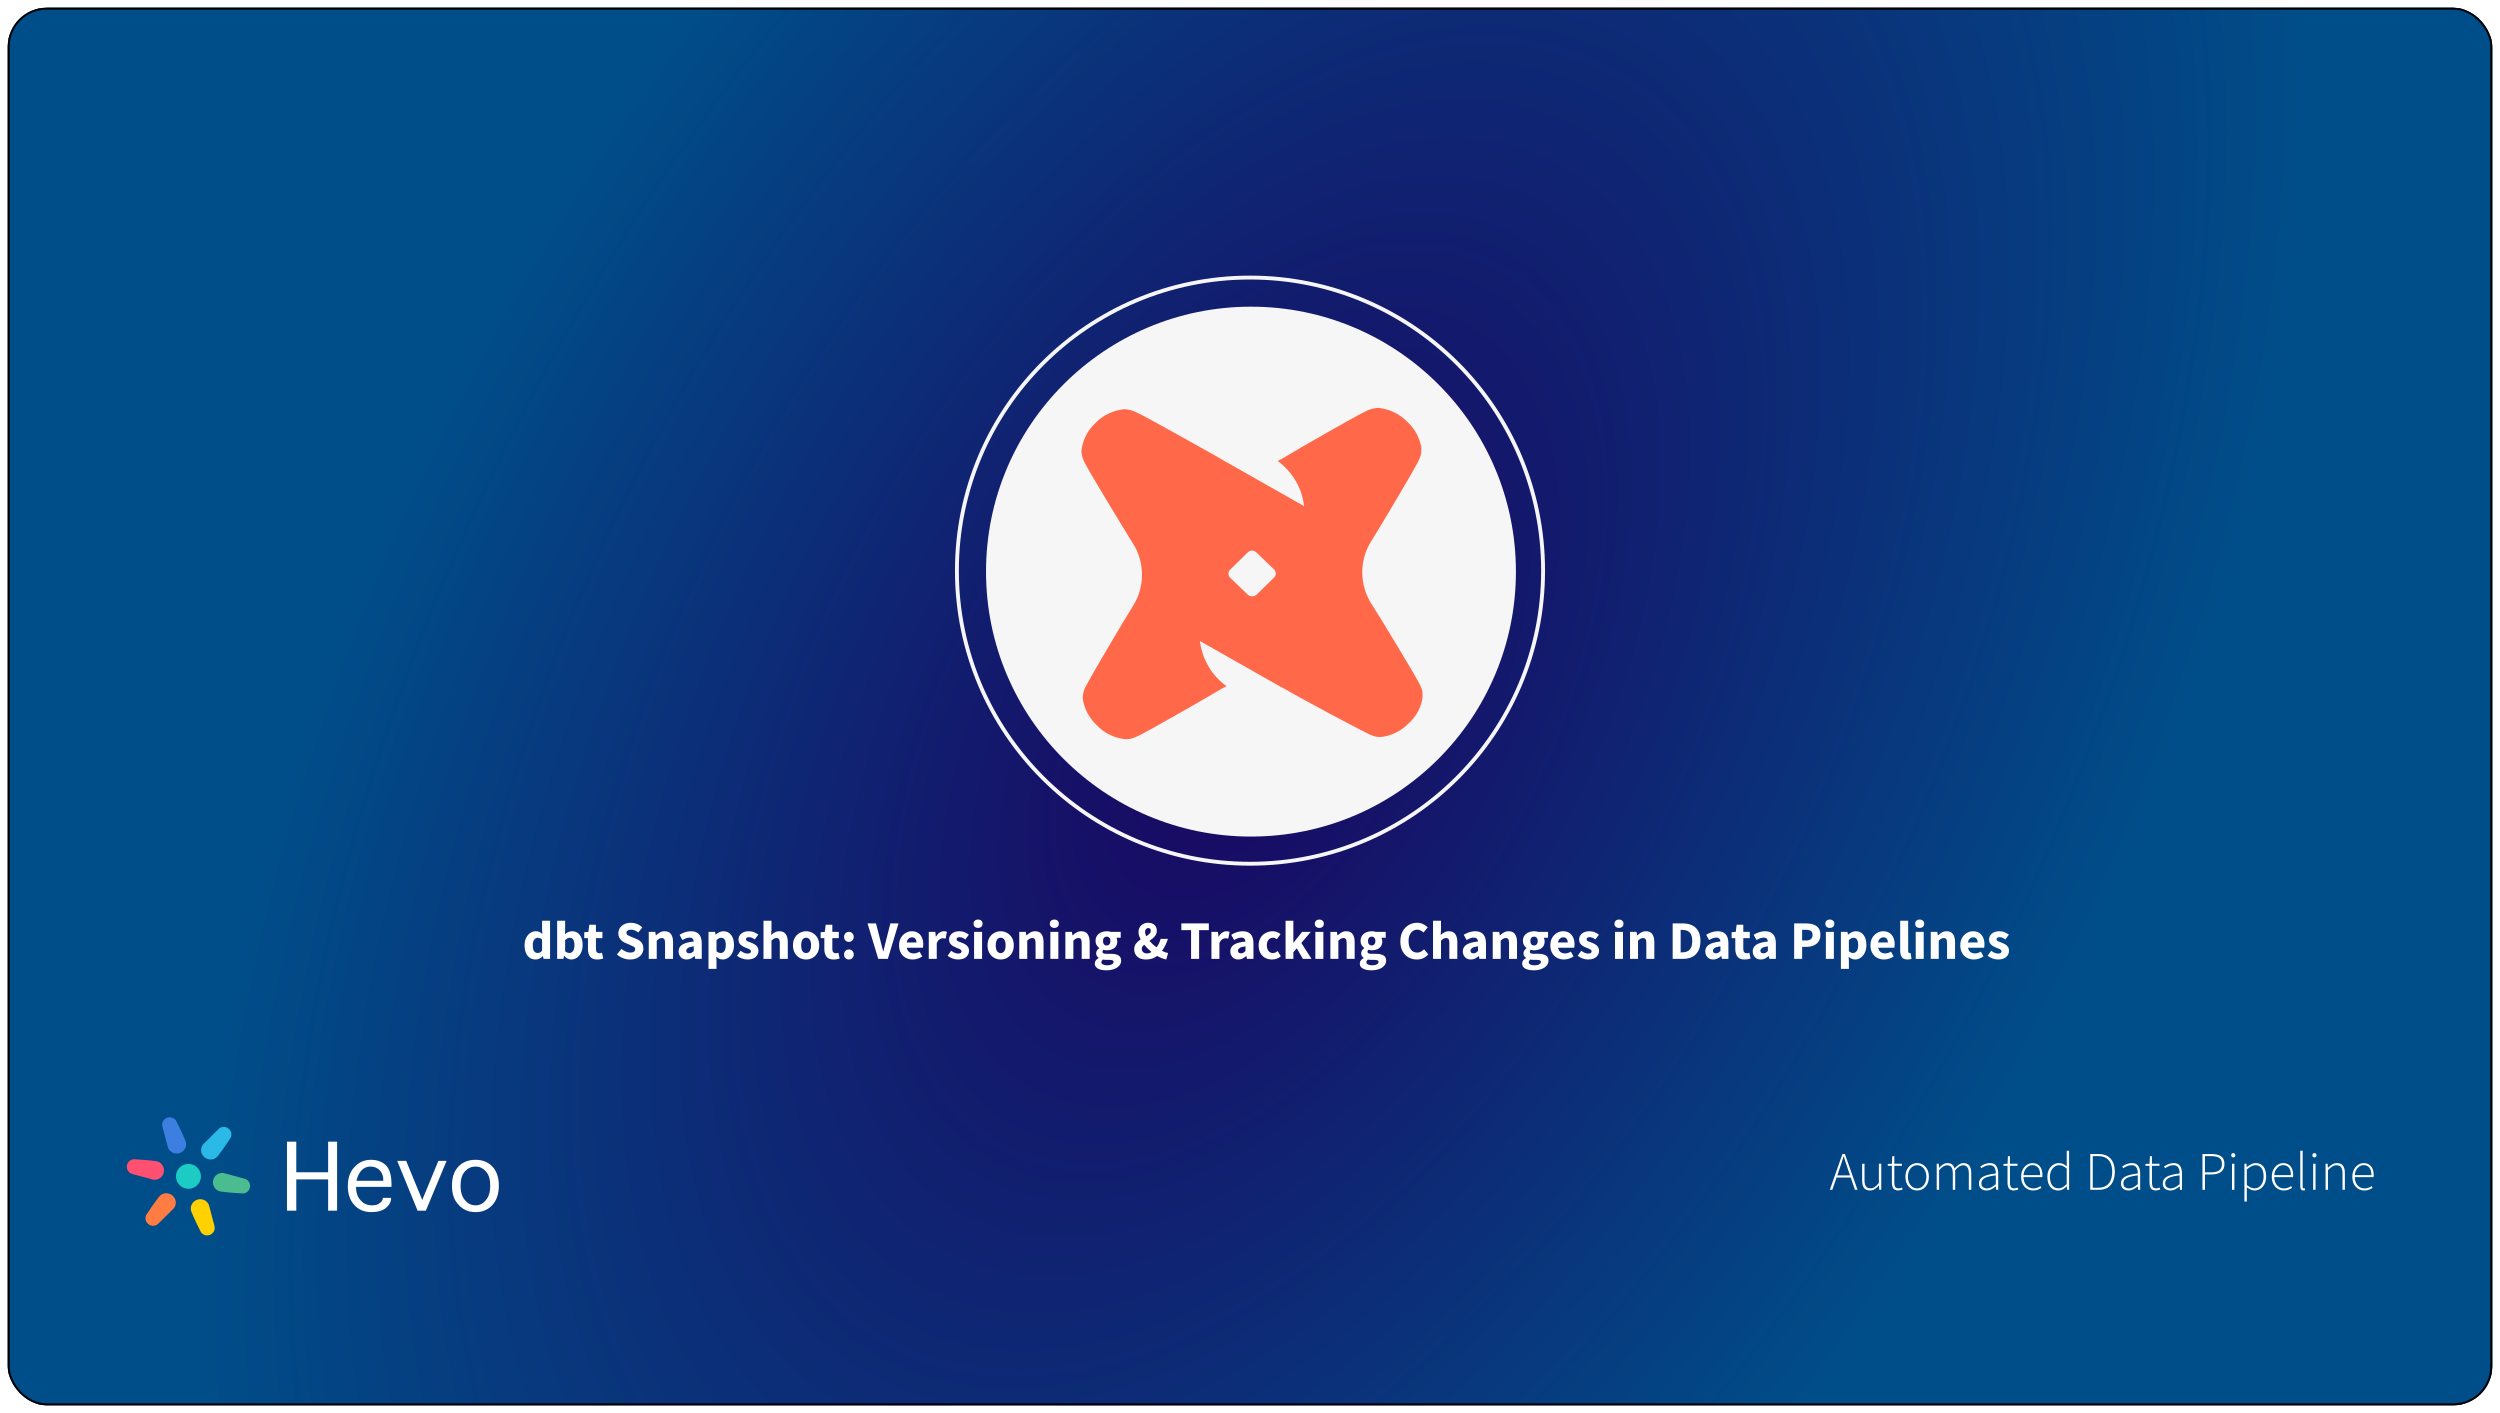 <?xml version="1.0"?>
<svg xmlns="http://www.w3.org/2000/svg" width="1288" height="728" viewBox="0 0 1288 728" fill="none">
<g filter="url(#filter0_d_1_1011)">
<g clip-path="url(#clip0_1_1011)">
<rect x="4" width="1280" height="720" rx="20" fill="white"/>
<rect x="4.5" y="0.5" width="1279" height="719" stroke="black"/>
<rect x="4" width="1280" height="720" fill="url(#paint0_radial_1_1011)"/>
<path d="M947.76 598.136L946.584 601.58H953.136L951.96 598.136C951.587 597.035 951.232 595.98 950.896 594.972C950.56 593.964 950.233 592.891 949.916 591.752H949.804C949.487 592.891 949.16 593.964 948.824 594.972C948.488 595.98 948.133 597.035 947.76 598.136ZM942.72 609L949.216 590.548H950.504L957 609H955.656L953.5 602.672H946.192L944.008 609H942.72ZM963.428 609.336C962.047 609.336 961.02 608.916 960.348 608.076C959.695 607.217 959.368 605.92 959.368 604.184V595.56H960.6V604.016C960.6 605.435 960.834 606.489 961.3 607.18C961.786 607.871 962.57 608.216 963.652 608.216C964.455 608.216 965.183 608.001 965.836 607.572C966.49 607.124 967.208 606.424 967.992 605.472V595.56H969.224V609H968.188L968.048 606.76H967.992C967.339 607.525 966.648 608.151 965.92 608.636C965.192 609.103 964.362 609.336 963.428 609.336ZM978.053 609.336C976.746 609.336 975.859 608.963 975.393 608.216C974.926 607.451 974.693 606.471 974.693 605.276V596.624H972.593V595.672L974.721 595.56L974.889 591.668H975.953V595.56H979.845V596.624H975.953V605.388C975.953 606.247 976.102 606.937 976.401 607.46C976.699 607.983 977.306 608.244 978.221 608.244C978.482 608.244 978.762 608.207 979.061 608.132C979.378 608.039 979.658 607.936 979.901 607.824L980.237 608.832C979.845 608.963 979.443 609.075 979.033 609.168C978.641 609.28 978.314 609.336 978.053 609.336ZM987.706 609.336C986.642 609.336 985.653 609.065 984.738 608.524C983.824 607.964 983.086 607.161 982.526 606.116C981.966 605.052 981.686 603.783 981.686 602.308C981.686 600.796 981.966 599.517 982.526 598.472C983.086 597.408 983.824 596.605 984.738 596.064C985.653 595.504 986.642 595.224 987.706 595.224C988.789 595.224 989.788 595.504 990.702 596.064C991.617 596.605 992.354 597.408 992.914 598.472C993.474 599.517 993.754 600.796 993.754 602.308C993.754 603.783 993.474 605.052 992.914 606.116C992.354 607.161 991.617 607.964 990.702 608.524C989.788 609.065 988.789 609.336 987.706 609.336ZM987.706 608.244C988.621 608.244 989.433 607.992 990.142 607.488C990.852 606.984 991.412 606.293 991.822 605.416C992.252 604.52 992.466 603.484 992.466 602.308C992.466 601.113 992.252 600.068 991.822 599.172C991.412 598.276 990.852 597.576 990.142 597.072C989.433 596.568 988.621 596.316 987.706 596.316C986.81 596.316 985.998 596.568 985.27 597.072C984.561 597.576 984.001 598.276 983.59 599.172C983.18 600.068 982.974 601.113 982.974 602.308C982.974 603.484 983.18 604.52 983.59 605.416C984.001 606.293 984.561 606.984 985.27 607.488C985.998 607.992 986.81 608.244 987.706 608.244ZM997.791 609V595.56H998.855L998.967 597.632H999.051C999.648 596.941 1000.31 596.372 1001.04 595.924C1001.79 595.457 1002.53 595.224 1003.28 595.224C1004.36 595.224 1005.19 595.476 1005.77 595.98C1006.35 596.484 1006.76 597.147 1007 597.968C1007.77 597.128 1008.52 596.465 1009.27 595.98C1010.04 595.476 1010.8 595.224 1011.57 595.224C1014.25 595.224 1015.6 596.941 1015.6 600.376V609H1014.34V600.544C1014.34 597.744 1013.34 596.344 1011.34 596.344C1010.15 596.344 1008.8 597.184 1007.31 598.864V609H1006.08V600.544C1006.08 599.107 1005.84 598.052 1005.35 597.38C1004.87 596.689 1004.1 596.344 1003.05 596.344C1001.86 596.344 1000.52 597.184 999.023 598.864V609H997.791ZM1023.45 609.336C1022.39 609.336 1021.47 609.037 1020.71 608.44C1019.94 607.843 1019.56 606.909 1019.56 605.64C1019.56 604.147 1020.26 603.017 1021.66 602.252C1023.06 601.468 1025.25 600.908 1028.24 600.572C1028.26 599.881 1028.19 599.219 1028.02 598.584C1027.85 597.931 1027.53 597.389 1027.07 596.96C1026.62 596.531 1025.95 596.316 1025.05 596.316C1024.15 596.316 1023.33 596.493 1022.59 596.848C1021.84 597.203 1021.23 597.548 1020.77 597.884L1020.21 596.96C1020.52 596.736 1020.93 596.493 1021.44 596.232C1021.94 595.952 1022.51 595.719 1023.15 595.532C1023.8 595.327 1024.49 595.224 1025.22 595.224C1026.28 595.224 1027.12 595.457 1027.74 595.924C1028.35 596.391 1028.79 597.016 1029.05 597.8C1029.33 598.565 1029.47 599.433 1029.47 600.404V609H1028.41L1028.3 607.264H1028.21C1027.52 607.805 1026.78 608.291 1025.97 608.72C1025.17 609.131 1024.33 609.336 1023.45 609.336ZM1023.68 608.272C1024.44 608.272 1025.18 608.085 1025.89 607.712C1026.62 607.339 1027.4 606.797 1028.24 606.088V601.524C1026.39 601.748 1024.93 602.037 1023.85 602.392C1022.76 602.747 1021.99 603.195 1021.52 603.736C1021.05 604.259 1020.82 604.875 1020.82 605.584C1020.82 606.555 1021.1 607.245 1021.66 607.656C1022.24 608.067 1022.91 608.272 1023.68 608.272ZM1037.63 609.336C1036.33 609.336 1035.44 608.963 1034.97 608.216C1034.51 607.451 1034.27 606.471 1034.27 605.276V596.624H1032.17V595.672L1034.3 595.56L1034.47 591.668H1035.53V595.56H1039.43V596.624H1035.53V605.388C1035.53 606.247 1035.68 606.937 1035.98 607.46C1036.28 607.983 1036.89 608.244 1037.8 608.244C1038.06 608.244 1038.34 608.207 1038.64 608.132C1038.96 608.039 1039.24 607.936 1039.48 607.824L1039.82 608.832C1039.43 608.963 1039.03 609.075 1038.61 609.168C1038.22 609.28 1037.9 609.336 1037.63 609.336ZM1047.48 609.336C1046.35 609.336 1045.3 609.056 1044.35 608.496C1043.42 607.936 1042.67 607.133 1042.11 606.088C1041.55 605.024 1041.27 603.764 1041.27 602.308C1041.27 600.833 1041.55 599.573 1042.11 598.528C1042.67 597.464 1043.4 596.652 1044.29 596.092C1045.19 595.513 1046.13 595.224 1047.12 595.224C1048.73 595.224 1049.99 595.765 1050.9 596.848C1051.82 597.931 1052.27 599.461 1052.27 601.44C1052.27 601.608 1052.26 601.776 1052.24 601.944C1052.24 602.112 1052.23 602.28 1052.19 602.448H1042.53C1042.55 603.568 1042.76 604.567 1043.17 605.444C1043.6 606.321 1044.19 607.012 1044.94 607.516C1045.7 608.02 1046.59 608.272 1047.6 608.272C1048.32 608.272 1048.98 608.16 1049.56 607.936C1050.15 607.712 1050.7 607.423 1051.21 607.068L1051.71 608.02C1051.19 608.337 1050.6 608.636 1049.95 608.916C1049.3 609.196 1048.47 609.336 1047.48 609.336ZM1042.53 601.44H1051.1C1051.1 599.723 1050.74 598.435 1050.03 597.576C1049.32 596.717 1048.36 596.288 1047.15 596.288C1046.38 596.288 1045.66 596.493 1044.99 596.904C1044.34 597.315 1043.79 597.903 1043.34 598.668C1042.89 599.433 1042.62 600.357 1042.53 601.44ZM1060.38 609.336C1058.68 609.336 1057.32 608.729 1056.32 607.516C1055.31 606.303 1054.8 604.567 1054.8 602.308C1054.8 600.852 1055.07 599.601 1055.62 598.556C1056.18 597.492 1056.9 596.671 1057.8 596.092C1058.71 595.513 1059.7 595.224 1060.77 595.224C1061.59 595.224 1062.3 595.373 1062.9 595.672C1063.51 595.952 1064.16 596.353 1064.83 596.876L1064.77 594.412V588.868H1066V609H1064.94L1064.83 607.264H1064.74C1064.2 607.805 1063.56 608.291 1062.81 608.72C1062.08 609.131 1061.27 609.336 1060.38 609.336ZM1060.54 608.244C1061.29 608.244 1062 608.057 1062.67 607.684C1063.36 607.292 1064.06 606.741 1064.77 606.032V598.052C1064.06 597.417 1063.39 596.969 1062.76 596.708C1062.14 596.447 1061.5 596.316 1060.85 596.316C1059.96 596.316 1059.15 596.587 1058.44 597.128C1057.73 597.651 1057.16 598.36 1056.74 599.256C1056.32 600.152 1056.12 601.169 1056.12 602.308C1056.12 604.081 1056.5 605.519 1057.27 606.62C1058.03 607.703 1059.12 608.244 1060.54 608.244ZM1076.9 609V590.548H1081.18C1083.09 590.548 1084.66 590.931 1085.89 591.696C1087.12 592.443 1088.03 593.497 1088.63 594.86C1089.25 596.223 1089.56 597.837 1089.56 599.704C1089.56 601.571 1089.25 603.204 1088.63 604.604C1088.03 605.985 1087.12 607.068 1085.89 607.852C1084.66 608.617 1083.1 609 1081.21 609H1076.9ZM1078.19 607.908H1081.04C1082.72 607.908 1084.09 607.563 1085.13 606.872C1086.2 606.163 1086.97 605.192 1087.46 603.96C1087.96 602.728 1088.21 601.309 1088.21 599.704C1088.21 598.099 1087.96 596.699 1087.46 595.504C1086.97 594.291 1086.2 593.348 1085.13 592.676C1084.09 591.985 1082.72 591.64 1081.04 591.64H1078.19V607.908ZM1096.6 609.336C1095.53 609.336 1094.62 609.037 1093.85 608.44C1093.09 607.843 1092.71 606.909 1092.71 605.64C1092.71 604.147 1093.41 603.017 1094.81 602.252C1096.21 601.468 1098.4 600.908 1101.39 600.572C1101.4 599.881 1101.33 599.219 1101.16 598.584C1100.99 597.931 1100.68 597.389 1100.21 596.96C1099.76 596.531 1099.09 596.316 1098.19 596.316C1097.3 596.316 1096.48 596.493 1095.73 596.848C1094.98 597.203 1094.38 597.548 1093.91 597.884L1093.35 596.96C1093.67 596.736 1094.08 596.493 1094.58 596.232C1095.09 595.952 1095.66 595.719 1096.29 595.532C1096.94 595.327 1097.63 595.224 1098.36 595.224C1099.43 595.224 1100.27 595.457 1100.88 595.924C1101.5 596.391 1101.94 597.016 1102.2 597.8C1102.48 598.565 1102.62 599.433 1102.62 600.404V609H1101.55L1101.44 607.264H1101.36C1100.67 607.805 1099.92 608.291 1099.12 608.72C1098.32 609.131 1097.48 609.336 1096.6 609.336ZM1096.82 608.272C1097.59 608.272 1098.32 608.085 1099.03 607.712C1099.76 607.339 1100.55 606.797 1101.39 606.088V601.524C1099.54 601.748 1098.07 602.037 1096.99 602.392C1095.91 602.747 1095.13 603.195 1094.67 603.736C1094.2 604.259 1093.97 604.875 1093.97 605.584C1093.97 606.555 1094.25 607.245 1094.81 607.656C1095.38 608.067 1096.06 608.272 1096.82 608.272ZM1110.78 609.336C1109.47 609.336 1108.59 608.963 1108.12 608.216C1107.65 607.451 1107.42 606.471 1107.42 605.276V596.624H1105.32V595.672L1107.45 595.56L1107.62 591.668H1108.68V595.56H1112.57V596.624H1108.68V605.388C1108.68 606.247 1108.83 606.937 1109.13 607.46C1109.43 607.983 1110.03 608.244 1110.95 608.244C1111.21 608.244 1111.49 608.207 1111.79 608.132C1112.1 608.039 1112.38 607.936 1112.63 607.824L1112.96 608.832C1112.57 608.963 1112.17 609.075 1111.76 609.168C1111.37 609.28 1111.04 609.336 1110.78 609.336ZM1118.14 609.336C1117.08 609.336 1116.17 609.037 1115.4 608.44C1114.64 607.843 1114.25 606.909 1114.25 605.64C1114.25 604.147 1114.95 603.017 1116.35 602.252C1117.75 601.468 1119.95 600.908 1122.93 600.572C1122.95 599.881 1122.88 599.219 1122.71 598.584C1122.54 597.931 1122.22 597.389 1121.76 596.96C1121.31 596.531 1120.64 596.316 1119.74 596.316C1118.84 596.316 1118.02 596.493 1117.28 596.848C1116.53 597.203 1115.92 597.548 1115.46 597.884L1114.9 596.96C1115.21 596.736 1115.62 596.493 1116.13 596.232C1116.63 595.952 1117.2 595.719 1117.84 595.532C1118.49 595.327 1119.18 595.224 1119.91 595.224C1120.97 595.224 1121.81 595.457 1122.43 595.924C1123.04 596.391 1123.48 597.016 1123.74 597.8C1124.02 598.565 1124.16 599.433 1124.16 600.404V609H1123.1L1122.99 607.264H1122.9C1122.21 607.805 1121.47 608.291 1120.66 608.72C1119.86 609.131 1119.02 609.336 1118.14 609.336ZM1118.37 608.272C1119.13 608.272 1119.87 608.085 1120.58 607.712C1121.31 607.339 1122.09 606.797 1122.93 606.088V601.524C1121.08 601.748 1119.62 602.037 1118.54 602.392C1117.45 602.747 1116.68 603.195 1116.21 603.736C1115.75 604.259 1115.51 604.875 1115.51 605.584C1115.51 606.555 1115.79 607.245 1116.35 607.656C1116.93 608.067 1117.6 608.272 1118.37 608.272ZM1134.7 609V590.548H1139.35C1141.44 590.548 1143.08 590.931 1144.25 591.696C1145.45 592.461 1146.04 593.796 1146.04 595.7C1146.04 597.511 1145.46 598.864 1144.28 599.76C1143.12 600.637 1141.52 601.076 1139.46 601.076H1135.99V609H1134.7ZM1135.99 599.984H1139.16C1141.04 599.984 1142.44 599.648 1143.36 598.976C1144.27 598.304 1144.73 597.212 1144.73 595.7C1144.73 594.151 1144.25 593.087 1143.3 592.508C1142.37 591.929 1140.95 591.64 1139.04 591.64H1135.99V599.984ZM1149.93 609V595.56H1151.16V609H1149.93ZM1150.58 592.312C1150.28 592.312 1150.02 592.209 1149.82 592.004C1149.61 591.799 1149.51 591.519 1149.51 591.164C1149.51 590.847 1149.61 590.585 1149.82 590.38C1150.02 590.175 1150.28 590.072 1150.58 590.072C1150.89 590.072 1151.14 590.175 1151.33 590.38C1151.54 590.585 1151.64 590.847 1151.64 591.164C1151.64 591.519 1151.54 591.799 1151.33 592.004C1151.14 592.209 1150.89 592.312 1150.58 592.312ZM1156.33 615.076V595.56H1157.39L1157.51 597.24H1157.59C1158.24 596.717 1158.96 596.251 1159.75 595.84C1160.53 595.429 1161.33 595.224 1162.15 595.224C1163.95 595.224 1165.29 595.849 1166.19 597.1C1167.08 598.332 1167.53 599.993 1167.53 602.084C1167.53 603.596 1167.25 604.893 1166.69 605.976C1166.15 607.059 1165.43 607.889 1164.53 608.468C1163.64 609.047 1162.66 609.336 1161.59 609.336C1160.96 609.336 1160.31 609.196 1159.63 608.916C1158.96 608.617 1158.27 608.207 1157.56 607.684V615.076H1156.33ZM1161.54 608.244C1162.45 608.244 1163.26 607.983 1163.95 607.46C1164.66 606.937 1165.21 606.219 1165.6 605.304C1166.01 604.371 1166.21 603.297 1166.21 602.084C1166.21 600.983 1166.07 600.003 1165.79 599.144C1165.51 598.267 1165.06 597.576 1164.42 597.072C1163.81 596.568 1162.98 596.316 1161.96 596.316C1161.29 596.316 1160.59 596.512 1159.86 596.904C1159.15 597.277 1158.38 597.819 1157.56 598.528V606.508C1158.33 607.143 1159.05 607.591 1159.72 607.852C1160.41 608.113 1161.02 608.244 1161.54 608.244ZM1176.66 609.336C1175.52 609.336 1174.47 609.056 1173.52 608.496C1172.59 607.936 1171.84 607.133 1171.28 606.088C1170.72 605.024 1170.44 603.764 1170.44 602.308C1170.44 600.833 1170.72 599.573 1171.28 598.528C1171.84 597.464 1172.57 596.652 1173.46 596.092C1174.36 595.513 1175.3 595.224 1176.29 595.224C1177.9 595.224 1179.16 595.765 1180.07 596.848C1180.99 597.931 1181.44 599.461 1181.44 601.44C1181.44 601.608 1181.44 601.776 1181.42 601.944C1181.42 602.112 1181.4 602.28 1181.36 602.448H1171.7C1171.72 603.568 1171.93 604.567 1172.34 605.444C1172.77 606.321 1173.36 607.012 1174.11 607.516C1174.87 608.02 1175.76 608.272 1176.77 608.272C1177.5 608.272 1178.15 608.16 1178.73 607.936C1179.33 607.712 1179.88 607.423 1180.38 607.068L1180.88 608.02C1180.36 608.337 1179.77 608.636 1179.12 608.916C1178.47 609.196 1177.65 609.336 1176.66 609.336ZM1171.7 601.44H1180.27C1180.27 599.723 1179.91 598.435 1179.2 597.576C1178.5 596.717 1177.53 596.288 1176.32 596.288C1175.56 596.288 1174.84 596.493 1174.16 596.904C1173.51 597.315 1172.96 597.903 1172.51 598.668C1172.06 599.433 1171.79 600.357 1171.7 601.44ZM1186.75 609.336C1185.65 609.336 1185.1 608.627 1185.1 607.208V588.868H1186.33V607.376C1186.33 607.955 1186.52 608.244 1186.92 608.244C1186.97 608.244 1187.04 608.244 1187.11 608.244C1187.19 608.225 1187.29 608.207 1187.42 608.188L1187.64 609.196C1187.51 609.233 1187.38 609.261 1187.25 609.28C1187.12 609.317 1186.95 609.336 1186.75 609.336ZM1191.74 609V595.56H1192.97V609H1191.74ZM1192.38 592.312C1192.09 592.312 1191.83 592.209 1191.63 592.004C1191.42 591.799 1191.32 591.519 1191.32 591.164C1191.32 590.847 1191.42 590.585 1191.63 590.38C1191.83 590.175 1192.09 590.072 1192.38 590.072C1192.7 590.072 1192.95 590.175 1193.14 590.38C1193.35 590.585 1193.45 590.847 1193.45 591.164C1193.45 591.519 1193.35 591.799 1193.14 592.004C1192.95 592.209 1192.7 592.312 1192.38 592.312ZM1198.14 609V595.56H1199.2L1199.31 597.632H1199.4C1200.09 596.941 1200.8 596.372 1201.53 595.924C1202.27 595.457 1203.1 595.224 1204.02 595.224C1205.4 595.224 1206.42 595.653 1207.07 596.512C1207.74 597.352 1208.08 598.64 1208.08 600.376V609H1206.85V600.544C1206.85 599.107 1206.6 598.052 1206.12 597.38C1205.65 596.689 1204.87 596.344 1203.77 596.344C1202.96 596.344 1202.24 596.559 1201.58 596.988C1200.93 597.399 1200.19 598.024 1199.37 598.864V609H1198.14ZM1218.14 609.336C1217 609.336 1215.95 609.056 1215 608.496C1214.07 607.936 1213.32 607.133 1212.76 606.088C1212.2 605.024 1211.92 603.764 1211.92 602.308C1211.92 600.833 1212.2 599.573 1212.76 598.528C1213.32 597.464 1214.05 596.652 1214.94 596.092C1215.84 595.513 1216.78 595.224 1217.77 595.224C1219.38 595.224 1220.64 595.765 1221.55 596.848C1222.47 597.931 1222.92 599.461 1222.92 601.44C1222.92 601.608 1222.92 601.776 1222.9 601.944C1222.9 602.112 1222.88 602.28 1222.84 602.448H1213.18C1213.2 603.568 1213.41 604.567 1213.82 605.444C1214.25 606.321 1214.84 607.012 1215.59 607.516C1216.35 608.02 1217.24 608.272 1218.25 608.272C1218.98 608.272 1219.63 608.16 1220.21 607.936C1220.81 607.712 1221.36 607.423 1221.86 607.068L1222.36 608.02C1221.84 608.337 1221.25 608.636 1220.6 608.916C1219.95 609.196 1219.13 609.336 1218.14 609.336ZM1213.18 601.44H1221.75C1221.75 599.723 1221.39 598.435 1220.68 597.576C1219.98 596.717 1219.01 596.288 1217.8 596.288C1217.04 596.288 1216.32 596.493 1215.64 596.904C1214.99 597.315 1214.44 597.903 1213.99 598.668C1213.54 599.433 1213.27 600.357 1213.18 601.44Z" fill="white"/>
<path d="M169.057 619.746V603.613H152.649V619.746H147.855V584.18H152.649V599.946H169.057V584.18H173.666V619.746H169.057Z" fill="white"/>
<path d="M197.265 613.146H201.506C201.506 615.102 200.645 616.813 198.925 618.28C197.081 619.746 194.561 620.48 191.366 620.48C187.678 620.48 184.728 619.257 182.516 616.813C180.304 614.369 179.197 611.13 179.197 607.096C179.197 602.819 180.365 599.519 182.7 597.196C184.913 594.752 187.74 593.53 191.181 593.53C194.377 593.53 196.958 594.507 198.925 596.463C200.768 598.419 201.69 601.596 201.69 605.996V607.463H183.438C183.438 610.519 184.237 612.841 185.835 614.43C187.31 616.141 189.276 616.996 191.734 616.996C193.578 616.996 194.93 616.569 195.79 615.713C196.774 614.98 197.265 614.124 197.265 613.146ZM183.622 604.346H197.45V603.796C197.45 602.574 197.204 601.474 196.712 600.496C196.098 599.274 195.299 598.419 194.316 597.93C193.332 597.319 192.165 597.013 190.813 597.013C189.092 597.013 187.617 597.624 186.388 598.846C185.159 600.069 184.237 601.902 183.622 604.346Z" fill="white"/>
<path d="M225.842 594.08H230.083L219.389 619.746H215.149L204.64 594.08H209.249L217.546 614.246L225.842 594.08Z" fill="white"/>
<path d="M245.016 620.48C241.452 620.48 238.563 619.257 236.351 616.813C234.016 614.491 232.848 611.191 232.848 606.913C232.848 602.635 233.954 599.335 236.167 597.013C238.379 594.691 241.329 593.53 245.016 593.53C248.581 593.53 251.469 594.691 253.681 597.013C255.894 599.335 257 602.635 257 606.913C257 611.069 255.894 614.369 253.681 616.813C251.469 619.257 248.581 620.48 245.016 620.48ZM245.016 616.996C247.106 616.996 248.888 616.08 250.363 614.246C251.838 612.535 252.575 610.091 252.575 606.913C252.575 603.613 251.838 601.169 250.363 599.58C248.888 597.869 247.106 597.013 245.016 597.013C242.804 597.013 240.96 597.869 239.485 599.58C238.01 601.169 237.273 603.613 237.273 606.913C237.273 610.091 238.01 612.535 239.485 614.246C240.96 616.08 242.804 616.996 245.016 616.996Z" fill="white"/>
<path d="M103.526 602.059C103.526 605.605 100.643 608.479 97.087 608.479C93.531 608.479 90.649 605.605 90.649 602.059C90.649 598.514 93.531 595.639 97.087 595.639C100.643 595.639 103.526 598.514 103.526 602.059Z" fill="#1CCCC4"/>
<path d="M95.509 583.681C94.002 579.86 91.075 574.14 91.075 574.14C90.385 572.176 88.187 571.157 86.165 571.864C84.142 572.572 83.062 574.738 83.752 576.702L86.424 586.86L86.519 587.182C87.377 589.626 90.113 590.893 92.629 590.013C95.146 589.133 96.49 586.437 95.632 583.993C95.632 583.993 95.557 583.803 95.509 583.681Z" fill="#3D7FE0"/>
<path d="M98.666 620.437C100.173 624.258 103.1 629.979 103.1 629.979C103.79 631.943 105.988 632.961 108.011 632.254C110.033 631.546 111.113 629.381 110.423 627.416L107.751 617.259L107.657 616.937C106.798 614.493 104.062 613.225 101.546 614.105C99.029 614.986 97.685 617.681 98.543 620.125C98.543 620.125 98.618 620.316 98.666 620.437Z" fill="#FFD101"/>
<path d="M112.261 591.507C114.826 588.295 118.33 582.908 118.33 582.908C119.691 581.33 119.477 578.922 117.851 577.53C116.226 576.137 113.805 576.287 112.443 577.865L104.957 585.251L104.725 585.494C103.031 587.457 103.298 590.454 105.321 592.187C107.344 593.919 110.357 593.733 112.051 591.769C112.051 591.769 112.179 591.61 112.261 591.507Z" fill="#2BBAE7"/>
<path d="M81.915 612.611C79.35 615.823 75.845 621.211 75.845 621.211C74.484 622.789 74.698 625.197 76.324 626.589C77.95 627.982 80.371 627.831 81.732 626.254L89.218 618.868L89.45 618.625C91.144 616.661 90.877 613.665 88.854 611.932C86.831 610.199 83.818 610.386 82.125 612.35C82.125 612.35 81.996 612.509 81.915 612.611Z" fill="#FF7D42"/>
<path d="M113.839 609.886C117.911 610.495 124.343 610.827 124.343 610.827C126.394 611.214 128.378 609.824 128.774 607.724C129.171 605.624 127.83 603.609 125.779 603.222L115.621 600.451L115.294 600.372C112.742 599.891 110.273 601.619 109.779 604.233C109.286 606.846 110.954 609.354 113.506 609.835C113.506 609.835 113.709 609.866 113.839 609.886Z" fill="#4ABC90"/>
<path d="M80.336 594.233C76.264 593.624 69.832 593.292 69.832 593.292C67.781 592.905 65.797 594.294 65.401 596.394C65.004 598.494 66.345 600.51 68.396 600.896L78.554 603.668L78.881 603.747C81.433 604.228 83.902 602.499 84.396 599.886C84.889 597.273 83.221 594.764 80.668 594.283C80.668 594.283 80.466 594.253 80.336 594.233Z" fill="#FF5072"/>
<path d="M275.944 490.336C274.227 490.336 272.845 489.692 271.8 488.404C270.773 487.097 270.26 485.315 270.26 483.056C270.26 481.544 270.531 480.247 271.072 479.164C271.632 478.063 272.351 477.223 273.228 476.644C274.124 476.065 275.057 475.776 276.028 475.776C276.793 475.776 277.437 475.907 277.96 476.168C278.483 476.429 278.977 476.784 279.444 477.232L279.276 475.104V470.372H283.392V490H280.032L279.752 488.628H279.64C279.155 489.113 278.585 489.524 277.932 489.86C277.279 490.177 276.616 490.336 275.944 490.336ZM277.008 486.976C277.456 486.976 277.857 486.883 278.212 486.696C278.585 486.509 278.94 486.183 279.276 485.716V480.032C278.921 479.696 278.539 479.463 278.128 479.332C277.736 479.201 277.353 479.136 276.98 479.136C276.327 479.136 275.748 479.453 275.244 480.088C274.74 480.704 274.488 481.675 274.488 483C274.488 484.363 274.703 485.371 275.132 486.024C275.58 486.659 276.205 486.976 277.008 486.976ZM294.319 490.336C293.703 490.336 293.077 490.187 292.443 489.888C291.827 489.571 291.248 489.113 290.707 488.516H290.595L290.259 490H287.039V470.372H291.155V475.188L291.043 477.316C291.584 476.831 292.172 476.457 292.807 476.196C293.441 475.916 294.076 475.776 294.711 475.776C295.831 475.776 296.801 476.065 297.623 476.644C298.444 477.223 299.069 478.044 299.499 479.108C299.947 480.153 300.171 481.385 300.171 482.804C300.171 484.391 299.891 485.753 299.331 486.892C298.771 488.012 298.043 488.871 297.147 489.468C296.269 490.047 295.327 490.336 294.319 490.336ZM293.367 486.976C294.076 486.976 294.683 486.649 295.187 485.996C295.691 485.343 295.943 484.307 295.943 482.888C295.943 480.387 295.14 479.136 293.535 479.136C292.713 479.136 291.92 479.556 291.155 480.396V486.08C291.528 486.416 291.901 486.649 292.275 486.78C292.648 486.911 293.012 486.976 293.367 486.976ZM307.699 490.336C305.982 490.336 304.75 489.841 304.003 488.852C303.275 487.863 302.911 486.565 302.911 484.96V479.332H301.007V476.28L303.135 476.112L303.611 472.416H307.027V476.112H310.359V479.332H307.027V484.904C307.027 485.688 307.186 486.257 307.503 486.612C307.839 486.948 308.278 487.116 308.819 487.116C309.043 487.116 309.267 487.088 309.491 487.032C309.734 486.976 309.949 486.911 310.135 486.836L310.779 489.832C310.425 489.944 309.986 490.056 309.463 490.168C308.959 490.28 308.371 490.336 307.699 490.336ZM324.583 490.336C323.389 490.336 322.194 490.112 320.999 489.664C319.823 489.216 318.769 488.563 317.835 487.704L320.187 484.876C320.841 485.436 321.569 485.893 322.371 486.248C323.174 486.603 323.949 486.78 324.695 486.78C325.554 486.78 326.189 486.621 326.599 486.304C327.029 485.987 327.243 485.557 327.243 485.016C327.243 484.437 327.001 484.017 326.515 483.756C326.049 483.476 325.414 483.168 324.611 482.832L322.231 481.824C321.615 481.563 321.027 481.217 320.467 480.788C319.907 480.34 319.45 479.789 319.095 479.136C318.741 478.483 318.563 477.717 318.563 476.84C318.563 475.832 318.834 474.917 319.375 474.096C319.935 473.275 320.701 472.621 321.671 472.136C322.661 471.651 323.79 471.408 325.059 471.408C326.105 471.408 327.15 471.613 328.195 472.024C329.241 472.435 330.155 473.032 330.939 473.816L328.839 476.42C328.242 475.953 327.645 475.599 327.047 475.356C326.45 475.095 325.787 474.964 325.059 474.964C324.35 474.964 323.781 475.113 323.351 475.412C322.941 475.692 322.735 476.093 322.735 476.616C322.735 477.176 322.997 477.596 323.519 477.876C324.061 478.156 324.723 478.455 325.507 478.772L327.859 479.724C328.961 480.172 329.838 480.788 330.491 481.572C331.145 482.356 331.471 483.392 331.471 484.68C331.471 485.688 331.201 486.621 330.659 487.48C330.118 488.339 329.334 489.029 328.307 489.552C327.281 490.075 326.039 490.336 324.583 490.336ZM334.234 490V476.112H337.594L337.874 477.876H337.986C338.583 477.316 339.237 476.831 339.946 476.42C340.674 475.991 341.505 475.776 342.438 475.776C343.95 475.776 345.042 476.28 345.714 477.288C346.405 478.277 346.75 479.64 346.75 481.376V490H342.634V481.908C342.634 480.9 342.494 480.209 342.214 479.836C341.953 479.463 341.523 479.276 340.926 479.276C340.403 479.276 339.955 479.397 339.582 479.64C339.209 479.864 338.798 480.191 338.35 480.62V490H334.234ZM353.758 490.336C352.488 490.336 351.48 489.935 350.734 489.132C349.987 488.311 349.614 487.312 349.614 486.136C349.614 484.68 350.23 483.541 351.462 482.72C352.694 481.899 354.682 481.348 357.426 481.068C357.388 480.452 357.202 479.967 356.866 479.612C356.548 479.239 356.007 479.052 355.242 479.052C354.663 479.052 354.075 479.164 353.478 479.388C352.88 479.612 352.246 479.92 351.574 480.312L350.09 477.596C350.967 477.055 351.9 476.616 352.89 476.28C353.898 475.944 354.943 475.776 356.026 475.776C357.799 475.776 359.162 476.289 360.114 477.316C361.066 478.343 361.542 479.92 361.542 482.048V490H358.182L357.902 488.572H357.79C357.211 489.095 356.586 489.524 355.914 489.86C355.26 490.177 354.542 490.336 353.758 490.336ZM355.158 487.144C355.624 487.144 356.026 487.041 356.362 486.836C356.716 486.612 357.071 486.323 357.426 485.968V483.532C355.97 483.719 354.962 484.017 354.402 484.428C353.842 484.82 353.562 485.287 353.562 485.828C353.562 486.276 353.702 486.612 353.982 486.836C354.28 487.041 354.672 487.144 355.158 487.144ZM365.023 495.152V476.112H368.383L368.663 477.484H368.775C369.316 476.999 369.923 476.597 370.595 476.28C371.286 475.944 371.995 475.776 372.723 475.776C374.403 475.776 375.728 476.42 376.699 477.708C377.67 478.977 378.155 480.685 378.155 482.832C378.155 484.419 377.875 485.772 377.315 486.892C376.755 488.012 376.027 488.871 375.131 489.468C374.254 490.047 373.311 490.336 372.303 490.336C371.706 490.336 371.127 490.215 370.567 489.972C370.007 489.711 369.484 489.347 368.999 488.88L369.139 491.092V495.152H365.023ZM371.351 486.976C372.06 486.976 372.667 486.649 373.171 485.996C373.675 485.343 373.927 484.307 373.927 482.888C373.927 480.387 373.124 479.136 371.519 479.136C370.716 479.136 369.923 479.556 369.139 480.396V486.08C369.512 486.416 369.886 486.649 370.259 486.78C370.632 486.911 370.996 486.976 371.351 486.976ZM385.025 490.336C384.111 490.336 383.168 490.159 382.197 489.804C381.245 489.449 380.415 488.983 379.705 488.404L381.553 485.828C382.188 486.295 382.795 486.659 383.373 486.92C383.971 487.163 384.559 487.284 385.137 487.284C385.753 487.284 386.201 487.181 386.481 486.976C386.761 486.752 386.901 486.463 386.901 486.108C386.901 485.791 386.761 485.529 386.481 485.324C386.22 485.119 385.875 484.932 385.445 484.764C385.016 484.577 384.559 484.391 384.073 484.204C383.513 483.98 382.953 483.7 382.393 483.364C381.852 483.028 381.395 482.599 381.021 482.076C380.648 481.535 380.461 480.881 380.461 480.116C380.461 478.828 380.947 477.783 381.917 476.98C382.907 476.177 384.195 475.776 385.781 475.776C386.845 475.776 387.779 475.963 388.581 476.336C389.403 476.691 390.103 477.092 390.681 477.54L388.833 480.004C388.348 479.631 387.863 479.341 387.377 479.136C386.892 478.931 386.407 478.828 385.921 478.828C384.857 478.828 384.325 479.192 384.325 479.92C384.325 480.368 384.587 480.713 385.109 480.956C385.651 481.18 386.276 481.423 386.985 481.684C387.583 481.889 388.161 482.16 388.721 482.496C389.3 482.813 389.776 483.243 390.149 483.784C390.541 484.307 390.737 484.997 390.737 485.856C390.737 487.107 390.252 488.171 389.281 489.048C388.311 489.907 386.892 490.336 385.025 490.336ZM393.351 490V470.372H397.467V475.188L397.271 477.68C397.794 477.213 398.401 476.784 399.091 476.392C399.801 475.981 400.622 475.776 401.555 475.776C403.067 475.776 404.159 476.28 404.831 477.288C405.522 478.277 405.867 479.64 405.867 481.376V490H401.751V481.908C401.751 480.9 401.611 480.209 401.331 479.836C401.07 479.463 400.641 479.276 400.043 479.276C399.521 479.276 399.073 479.397 398.699 479.64C398.326 479.864 397.915 480.191 397.467 480.62V490H393.351ZM415.311 490.336C414.135 490.336 413.025 490.056 411.979 489.496C410.953 488.917 410.122 488.087 409.487 487.004C408.853 485.903 408.535 484.587 408.535 483.056C408.535 481.507 408.853 480.191 409.487 479.108C410.122 478.025 410.953 477.204 411.979 476.644C413.025 476.065 414.135 475.776 415.311 475.776C416.487 475.776 417.589 476.065 418.615 476.644C419.642 477.204 420.473 478.025 421.107 479.108C421.742 480.191 422.059 481.507 422.059 483.056C422.059 484.587 421.742 485.903 421.107 487.004C420.473 488.087 419.642 488.917 418.615 489.496C417.589 490.056 416.487 490.336 415.311 490.336ZM415.311 487.004C416.151 487.004 416.786 486.649 417.215 485.94C417.645 485.212 417.859 484.251 417.859 483.056C417.859 481.843 417.645 480.881 417.215 480.172C416.786 479.463 416.151 479.108 415.311 479.108C414.453 479.108 413.809 479.463 413.379 480.172C412.969 480.881 412.763 481.843 412.763 483.056C412.763 484.251 412.969 485.212 413.379 485.94C413.809 486.649 414.453 487.004 415.311 487.004ZM429.488 490.336C427.771 490.336 426.539 489.841 425.792 488.852C425.064 487.863 424.7 486.565 424.7 484.96V479.332H422.796V476.28L424.924 476.112L425.4 472.416H428.816V476.112H432.148V479.332H428.816V484.904C428.816 485.688 428.975 486.257 429.292 486.612C429.628 486.948 430.067 487.116 430.608 487.116C430.832 487.116 431.056 487.088 431.28 487.032C431.523 486.976 431.738 486.911 431.924 486.836L432.568 489.832C432.214 489.944 431.775 490.056 431.252 490.168C430.748 490.28 430.16 490.336 429.488 490.336ZM437.348 481.264C436.639 481.264 436.042 481.021 435.556 480.536C435.09 480.032 434.856 479.416 434.856 478.688C434.856 477.941 435.09 477.325 435.556 476.84C436.042 476.336 436.639 476.084 437.348 476.084C438.058 476.084 438.646 476.336 439.112 476.84C439.598 477.325 439.84 477.941 439.84 478.688C439.84 479.416 439.598 480.032 439.112 480.536C438.646 481.021 438.058 481.264 437.348 481.264ZM437.348 490.336C436.639 490.336 436.042 490.093 435.556 489.608C435.09 489.104 434.856 488.488 434.856 487.76C434.856 487.013 435.09 486.397 435.556 485.912C436.042 485.408 436.639 485.156 437.348 485.156C438.058 485.156 438.646 485.408 439.112 485.912C439.598 486.397 439.84 487.013 439.84 487.76C439.84 488.488 439.598 489.104 439.112 489.608C438.646 490.093 438.058 490.336 437.348 490.336ZM452.468 490L446.952 471.744H451.32L453.504 480.256C453.784 481.245 454.027 482.216 454.232 483.168C454.456 484.12 454.708 485.1 454.988 486.108H455.1C455.362 485.1 455.604 484.12 455.828 483.168C456.052 482.216 456.295 481.245 456.556 480.256L458.712 471.744H462.912L457.424 490H452.468ZM470.224 490.336C468.898 490.336 467.704 490.047 466.64 489.468C465.576 488.889 464.736 488.059 464.12 486.976C463.504 485.893 463.196 484.587 463.196 483.056C463.196 481.544 463.504 480.247 464.12 479.164C464.754 478.081 465.576 477.251 466.584 476.672C467.592 476.075 468.646 475.776 469.748 475.776C471.073 475.776 472.165 476.075 473.024 476.672C473.901 477.251 474.554 478.044 474.984 479.052C475.432 480.041 475.656 481.171 475.656 482.44C475.656 482.795 475.637 483.149 475.6 483.504C475.562 483.84 475.525 484.092 475.488 484.26H467.172C467.358 485.268 467.778 486.015 468.432 486.5C469.085 486.967 469.869 487.2 470.784 487.2C471.773 487.2 472.772 486.892 473.78 486.276L475.152 488.768C474.442 489.253 473.649 489.636 472.772 489.916C471.894 490.196 471.045 490.336 470.224 490.336ZM467.144 481.544H472.156C472.156 480.779 471.969 480.153 471.596 479.668C471.241 479.164 470.653 478.912 469.832 478.912C469.197 478.912 468.628 479.136 468.124 479.584C467.62 480.013 467.293 480.667 467.144 481.544ZM478.5 490V476.112H481.86L482.14 478.548H482.252C482.756 477.615 483.362 476.924 484.072 476.476C484.781 476.009 485.49 475.776 486.2 475.776C486.592 475.776 486.918 475.804 487.18 475.86C487.441 475.897 487.665 475.963 487.852 476.056L487.18 479.612C486.937 479.537 486.694 479.481 486.452 479.444C486.228 479.407 485.966 479.388 485.668 479.388C485.145 479.388 484.594 479.584 484.016 479.976C483.456 480.349 482.989 481.003 482.616 481.936V490H478.5ZM493.525 490.336C492.611 490.336 491.668 490.159 490.697 489.804C489.745 489.449 488.915 488.983 488.205 488.404L490.053 485.828C490.688 486.295 491.295 486.659 491.873 486.92C492.471 487.163 493.059 487.284 493.637 487.284C494.253 487.284 494.701 487.181 494.981 486.976C495.261 486.752 495.401 486.463 495.401 486.108C495.401 485.791 495.261 485.529 494.981 485.324C494.72 485.119 494.375 484.932 493.945 484.764C493.516 484.577 493.059 484.391 492.573 484.204C492.013 483.98 491.453 483.7 490.893 483.364C490.352 483.028 489.895 482.599 489.521 482.076C489.148 481.535 488.961 480.881 488.961 480.116C488.961 478.828 489.447 477.783 490.417 476.98C491.407 476.177 492.695 475.776 494.281 475.776C495.345 475.776 496.279 475.963 497.081 476.336C497.903 476.691 498.603 477.092 499.181 477.54L497.333 480.004C496.848 479.631 496.363 479.341 495.877 479.136C495.392 478.931 494.907 478.828 494.421 478.828C493.357 478.828 492.825 479.192 492.825 479.92C492.825 480.368 493.087 480.713 493.609 480.956C494.151 481.18 494.776 481.423 495.485 481.684C496.083 481.889 496.661 482.16 497.221 482.496C497.8 482.813 498.276 483.243 498.649 483.784C499.041 484.307 499.237 484.997 499.237 485.856C499.237 487.107 498.752 488.171 497.781 489.048C496.811 489.907 495.392 490.336 493.525 490.336ZM501.851 490V476.112H505.967V490H501.851ZM503.895 474.068C503.205 474.068 502.645 473.872 502.215 473.48C501.786 473.088 501.571 472.565 501.571 471.912C501.571 471.259 501.786 470.736 502.215 470.344C502.645 469.952 503.205 469.756 503.895 469.756C504.586 469.756 505.146 469.952 505.575 470.344C506.005 470.736 506.219 471.259 506.219 471.912C506.219 472.565 506.005 473.088 505.575 473.48C505.146 473.872 504.586 474.068 503.895 474.068ZM515.554 490.336C514.378 490.336 513.267 490.056 512.222 489.496C511.195 488.917 510.364 488.087 509.73 487.004C509.095 485.903 508.778 484.587 508.778 483.056C508.778 481.507 509.095 480.191 509.73 479.108C510.364 478.025 511.195 477.204 512.222 476.644C513.267 476.065 514.378 475.776 515.554 475.776C516.73 475.776 517.831 476.065 518.858 476.644C519.884 477.204 520.715 478.025 521.35 479.108C521.984 480.191 522.302 481.507 522.302 483.056C522.302 484.587 521.984 485.903 521.35 487.004C520.715 488.087 519.884 488.917 518.858 489.496C517.831 490.056 516.73 490.336 515.554 490.336ZM515.554 487.004C516.394 487.004 517.028 486.649 517.458 485.94C517.887 485.212 518.102 484.251 518.102 483.056C518.102 481.843 517.887 480.881 517.458 480.172C517.028 479.463 516.394 479.108 515.554 479.108C514.695 479.108 514.051 479.463 513.622 480.172C513.211 480.881 513.006 481.843 513.006 483.056C513.006 484.251 513.211 485.212 513.622 485.94C514.051 486.649 514.695 487.004 515.554 487.004ZM525.121 490V476.112H528.481L528.761 477.876H528.873C529.47 477.316 530.123 476.831 530.833 476.42C531.561 475.991 532.391 475.776 533.325 475.776C534.837 475.776 535.929 476.28 536.601 477.288C537.291 478.277 537.637 479.64 537.637 481.376V490H533.521V481.908C533.521 480.9 533.381 480.209 533.101 479.836C532.839 479.463 532.41 479.276 531.813 479.276C531.29 479.276 530.842 479.397 530.469 479.64C530.095 479.864 529.685 480.191 529.237 480.62V490H525.121ZM541.144 490V476.112H545.26V490H541.144ZM543.188 474.068C542.498 474.068 541.938 473.872 541.508 473.48C541.079 473.088 540.864 472.565 540.864 471.912C540.864 471.259 541.079 470.736 541.508 470.344C541.938 469.952 542.498 469.756 543.188 469.756C543.879 469.756 544.439 469.952 544.868 470.344C545.298 470.736 545.512 471.259 545.512 471.912C545.512 472.565 545.298 473.088 544.868 473.48C544.439 473.872 543.879 474.068 543.188 474.068ZM548.883 490V476.112H552.243L552.523 477.876H552.635C553.232 477.316 553.885 476.831 554.595 476.42C555.323 475.991 556.153 475.776 557.087 475.776C558.599 475.776 559.691 476.28 560.363 477.288C561.053 478.277 561.399 479.64 561.399 481.376V490H557.283V481.908C557.283 480.9 557.143 480.209 556.863 479.836C556.601 479.463 556.172 479.276 555.575 479.276C555.052 479.276 554.604 479.397 554.231 479.64C553.857 479.864 553.447 480.191 552.999 480.62V490H548.883ZM569.862 495.908C568.779 495.908 567.799 495.787 566.922 495.544C566.045 495.301 565.345 494.919 564.822 494.396C564.299 493.873 564.038 493.201 564.038 492.38C564.038 491.26 564.701 490.327 566.026 489.58V489.468C565.671 489.225 565.363 488.917 565.102 488.544C564.859 488.171 564.738 487.695 564.738 487.116C564.738 486.612 564.887 486.127 565.186 485.66C565.485 485.193 565.858 484.811 566.306 484.512V484.4C565.821 484.064 565.382 483.579 564.99 482.944C564.617 482.309 564.43 481.591 564.43 480.788C564.43 479.668 564.701 478.744 565.242 478.016C565.783 477.269 566.493 476.709 567.37 476.336C568.247 475.963 569.181 475.776 570.17 475.776C570.991 475.776 571.71 475.888 572.326 476.112H577.394V479.108H575.182C575.313 479.313 575.415 479.575 575.49 479.892C575.583 480.209 575.63 480.555 575.63 480.928C575.63 481.992 575.387 482.869 574.902 483.56C574.417 484.251 573.763 484.764 572.942 485.1C572.121 485.436 571.197 485.604 570.17 485.604C569.629 485.604 569.069 485.511 568.49 485.324C568.154 485.604 567.986 485.949 567.986 486.36C567.986 486.715 568.145 486.976 568.462 487.144C568.779 487.312 569.321 487.396 570.086 487.396H572.326C574.043 487.396 575.35 487.676 576.246 488.236C577.161 488.777 577.618 489.673 577.618 490.924C577.618 491.876 577.301 492.725 576.666 493.472C576.031 494.237 575.135 494.835 573.978 495.264C572.821 495.693 571.449 495.908 569.862 495.908ZM570.17 483.112C570.711 483.112 571.159 482.916 571.514 482.524C571.887 482.132 572.074 481.553 572.074 480.788C572.074 480.06 571.887 479.509 571.514 479.136C571.159 478.744 570.711 478.548 570.17 478.548C569.629 478.548 569.171 478.735 568.798 479.108C568.443 479.481 568.266 480.041 568.266 480.788C568.266 481.553 568.443 482.132 568.798 482.524C569.171 482.916 569.629 483.112 570.17 483.112ZM570.506 493.332C571.439 493.332 572.205 493.164 572.802 492.828C573.399 492.492 573.698 492.091 573.698 491.624C573.698 491.195 573.511 490.905 573.138 490.756C572.783 490.607 572.261 490.532 571.57 490.532H570.142C569.675 490.532 569.283 490.513 568.966 490.476C568.667 490.457 568.406 490.42 568.182 490.364C567.678 490.812 567.426 491.269 567.426 491.736C567.426 492.259 567.706 492.651 568.266 492.912C568.845 493.192 569.591 493.332 570.506 493.332ZM589.948 476.168C589.948 476.504 589.995 476.859 590.088 477.232C590.2 477.605 590.35 477.979 590.536 478.352C591.19 477.96 591.74 477.549 592.188 477.12C592.636 476.691 592.86 476.168 592.86 475.552C592.86 475.123 592.758 474.777 592.552 474.516C592.347 474.255 592.03 474.124 591.6 474.124C591.134 474.124 590.742 474.311 590.424 474.684C590.107 475.039 589.948 475.533 589.948 476.168ZM590.424 490.336C589.099 490.336 587.979 490.103 587.064 489.636C586.168 489.151 585.487 488.516 585.02 487.732C584.572 486.929 584.348 486.061 584.348 485.128C584.348 483.859 584.675 482.832 585.328 482.048C586 481.245 586.784 480.555 587.68 479.976C587.326 479.323 587.046 478.679 586.84 478.044C586.654 477.391 586.56 476.775 586.56 476.196C586.56 475.319 586.756 474.525 587.148 473.816C587.559 473.088 588.138 472.509 588.884 472.08C589.631 471.632 590.508 471.408 591.516 471.408C592.898 471.408 593.99 471.781 594.792 472.528C595.595 473.275 595.996 474.283 595.996 475.552C595.996 476.336 595.81 477.045 595.436 477.68C595.063 478.296 594.587 478.856 594.008 479.36C593.43 479.845 592.823 480.303 592.188 480.732C592.711 481.329 593.28 481.917 593.896 482.496C594.531 483.056 595.184 483.579 595.856 484.064C596.323 483.467 596.734 482.804 597.088 482.076C597.443 481.348 597.732 480.555 597.956 479.696H601.708C601.372 480.797 600.952 481.861 600.448 482.888C599.963 483.915 599.366 484.904 598.656 485.856C599.235 486.155 599.786 486.407 600.308 486.612C600.85 486.799 601.354 486.929 601.82 487.004L600.84 490.336C600.094 490.187 599.319 489.953 598.516 489.636C597.732 489.319 596.948 488.936 596.164 488.488C595.399 489.067 594.54 489.524 593.588 489.86C592.636 490.177 591.582 490.336 590.424 490.336ZM588.24 484.876C588.24 485.567 588.492 486.127 588.996 486.556C589.5 486.985 590.154 487.2 590.956 487.2C591.722 487.2 592.487 486.957 593.252 486.472C592.562 485.893 591.89 485.287 591.236 484.652C590.602 484.017 590.014 483.364 589.472 482.692C589.118 483.009 588.819 483.345 588.576 483.7C588.352 484.055 588.24 484.447 588.24 484.876ZM613.642 490V475.216H608.63V471.744H622.798V475.216H617.786V490H613.642ZM624.133 490V476.112H627.493L627.773 478.548H627.885C628.389 477.615 628.995 476.924 629.704 476.476C630.414 476.009 631.123 475.776 631.833 475.776C632.225 475.776 632.551 475.804 632.813 475.86C633.074 475.897 633.298 475.963 633.485 476.056L632.813 479.612C632.57 479.537 632.327 479.481 632.085 479.444C631.861 479.407 631.599 479.388 631.301 479.388C630.778 479.388 630.227 479.584 629.649 479.976C629.089 480.349 628.622 481.003 628.249 481.936V490H624.133ZM637.996 490.336C636.726 490.336 635.718 489.935 634.972 489.132C634.225 488.311 633.852 487.312 633.852 486.136C633.852 484.68 634.468 483.541 635.7 482.72C636.932 481.899 638.92 481.348 641.664 481.068C641.626 480.452 641.44 479.967 641.104 479.612C640.786 479.239 640.245 479.052 639.48 479.052C638.901 479.052 638.313 479.164 637.716 479.388C637.118 479.612 636.484 479.92 635.812 480.312L634.328 477.596C635.205 477.055 636.138 476.616 637.128 476.28C638.136 475.944 639.181 475.776 640.264 475.776C642.037 475.776 643.4 476.289 644.352 477.316C645.304 478.343 645.78 479.92 645.78 482.048V490H642.42L642.14 488.572H642.028C641.449 489.095 640.824 489.524 640.152 489.86C639.498 490.177 638.78 490.336 637.996 490.336ZM639.396 487.144C639.862 487.144 640.264 487.041 640.6 486.836C640.954 486.612 641.309 486.323 641.664 485.968V483.532C640.208 483.719 639.2 484.017 638.64 484.428C638.08 484.82 637.8 485.287 637.8 485.828C637.8 486.276 637.94 486.612 638.22 486.836C638.518 487.041 638.91 487.144 639.396 487.144ZM655.309 490.336C654.021 490.336 652.855 490.056 651.809 489.496C650.783 488.917 649.961 488.087 649.345 487.004C648.748 485.903 648.449 484.587 648.449 483.056C648.449 481.507 648.785 480.191 649.457 479.108C650.129 478.025 651.016 477.204 652.117 476.644C653.219 476.065 654.404 475.776 655.673 475.776C656.532 475.776 657.288 475.916 657.941 476.196C658.613 476.476 659.211 476.831 659.733 477.26L657.801 479.92C657.148 479.379 656.523 479.108 655.925 479.108C654.936 479.108 654.143 479.463 653.545 480.172C652.967 480.881 652.677 481.843 652.677 483.056C652.677 484.251 652.967 485.212 653.545 485.94C654.143 486.649 654.889 487.004 655.785 487.004C656.233 487.004 656.672 486.911 657.101 486.724C657.531 486.519 657.923 486.276 658.277 485.996L659.901 488.684C659.211 489.281 658.464 489.711 657.661 489.972C656.859 490.215 656.075 490.336 655.309 490.336ZM662.332 490V470.372H666.336V481.628H666.448L670.844 476.112H675.324L670.452 481.824L675.688 490H671.236L668.1 484.596L666.336 486.584V490H662.332ZM677.672 490V476.112H681.788V490H677.672ZM679.716 474.068C679.025 474.068 678.465 473.872 678.036 473.48C677.606 473.088 677.392 472.565 677.392 471.912C677.392 471.259 677.606 470.736 678.036 470.344C678.465 469.952 679.025 469.756 679.716 469.756C680.406 469.756 680.966 469.952 681.396 470.344C681.825 470.736 682.04 471.259 682.04 471.912C682.04 472.565 681.825 473.088 681.396 473.48C680.966 473.872 680.406 474.068 679.716 474.068ZM685.41 490V476.112H688.77L689.05 477.876H689.162C689.759 477.316 690.413 476.831 691.122 476.42C691.85 475.991 692.681 475.776 693.614 475.776C695.126 475.776 696.218 476.28 696.89 477.288C697.581 478.277 697.926 479.64 697.926 481.376V490H693.81V481.908C693.81 480.9 693.67 480.209 693.39 479.836C693.129 479.463 692.699 479.276 692.102 479.276C691.579 479.276 691.131 479.397 690.758 479.64C690.385 479.864 689.974 480.191 689.526 480.62V490H685.41ZM706.389 495.908C705.307 495.908 704.327 495.787 703.449 495.544C702.572 495.301 701.872 494.919 701.349 494.396C700.827 493.873 700.565 493.201 700.565 492.38C700.565 491.26 701.228 490.327 702.553 489.58V489.468C702.199 489.225 701.891 488.917 701.629 488.544C701.387 488.171 701.265 487.695 701.265 487.116C701.265 486.612 701.415 486.127 701.713 485.66C702.012 485.193 702.385 484.811 702.833 484.512V484.4C702.348 484.064 701.909 483.579 701.517 482.944C701.144 482.309 700.957 481.591 700.957 480.788C700.957 479.668 701.228 478.744 701.769 478.016C702.311 477.269 703.02 476.709 703.897 476.336C704.775 475.963 705.708 475.776 706.697 475.776C707.519 475.776 708.237 475.888 708.853 476.112H713.921V479.108H711.709C711.84 479.313 711.943 479.575 712.017 479.892C712.111 480.209 712.157 480.555 712.157 480.928C712.157 481.992 711.915 482.869 711.429 483.56C710.944 484.251 710.291 484.764 709.469 485.1C708.648 485.436 707.724 485.604 706.697 485.604C706.156 485.604 705.596 485.511 705.017 485.324C704.681 485.604 704.513 485.949 704.513 486.36C704.513 486.715 704.672 486.976 704.989 487.144C705.307 487.312 705.848 487.396 706.613 487.396H708.853C710.571 487.396 711.877 487.676 712.773 488.236C713.688 488.777 714.145 489.673 714.145 490.924C714.145 491.876 713.828 492.725 713.193 493.472C712.559 494.237 711.663 494.835 710.505 495.264C709.348 495.693 707.976 495.908 706.389 495.908ZM706.697 483.112C707.239 483.112 707.687 482.916 708.041 482.524C708.415 482.132 708.601 481.553 708.601 480.788C708.601 480.06 708.415 479.509 708.041 479.136C707.687 478.744 707.239 478.548 706.697 478.548C706.156 478.548 705.699 478.735 705.325 479.108C704.971 479.481 704.793 480.041 704.793 480.788C704.793 481.553 704.971 482.132 705.325 482.524C705.699 482.916 706.156 483.112 706.697 483.112ZM707.033 493.332C707.967 493.332 708.732 493.164 709.329 492.828C709.927 492.492 710.225 492.091 710.225 491.624C710.225 491.195 710.039 490.905 709.665 490.756C709.311 490.607 708.788 490.532 708.097 490.532H706.669C706.203 490.532 705.811 490.513 705.493 490.476C705.195 490.457 704.933 490.42 704.709 490.364C704.205 490.812 703.953 491.269 703.953 491.736C703.953 492.259 704.233 492.651 704.793 492.912C705.372 493.192 706.119 493.332 707.033 493.332ZM729.948 490.336C728.417 490.336 727.008 489.981 725.72 489.272C724.432 488.563 723.396 487.517 722.612 486.136C721.846 484.736 721.464 483.019 721.464 480.984C721.464 478.968 721.856 477.251 722.64 475.832C723.442 474.395 724.497 473.303 725.804 472.556C727.129 471.791 728.557 471.408 730.088 471.408C731.264 471.408 732.318 471.651 733.252 472.136C734.185 472.603 734.96 473.153 735.576 473.788L733.392 476.42C732.925 475.991 732.43 475.645 731.908 475.384C731.404 475.104 730.825 474.964 730.172 474.964C729.35 474.964 728.594 475.197 727.904 475.664C727.232 476.131 726.69 476.803 726.28 477.68C725.888 478.557 725.692 479.612 725.692 480.844C725.692 482.711 726.093 484.167 726.896 485.212C727.698 486.257 728.772 486.78 730.116 486.78C730.862 486.78 731.525 486.612 732.104 486.276C732.701 485.94 733.224 485.539 733.672 485.072L735.856 487.648C734.325 489.44 732.356 490.336 729.948 490.336ZM738.293 490V470.372H742.409V475.188L742.213 477.68C742.735 477.213 743.342 476.784 744.033 476.392C744.742 475.981 745.563 475.776 746.497 475.776C748.009 475.776 749.101 476.28 749.773 477.288C750.463 478.277 750.809 479.64 750.809 481.376V490H746.693V481.908C746.693 480.9 746.553 480.209 746.273 479.836C746.011 479.463 745.582 479.276 744.985 479.276C744.462 479.276 744.014 479.397 743.641 479.64C743.267 479.864 742.857 480.191 742.409 480.62V490H738.293ZM757.789 490.336C756.519 490.336 755.511 489.935 754.765 489.132C754.018 488.311 753.645 487.312 753.645 486.136C753.645 484.68 754.261 483.541 755.493 482.72C756.725 481.899 758.713 481.348 761.457 481.068C761.419 480.452 761.233 479.967 760.897 479.612C760.579 479.239 760.038 479.052 759.273 479.052C758.694 479.052 758.106 479.164 757.509 479.388C756.911 479.612 756.277 479.92 755.605 480.312L754.121 477.596C754.998 477.055 755.931 476.616 756.921 476.28C757.929 475.944 758.974 475.776 760.057 475.776C761.83 475.776 763.193 476.289 764.145 477.316C765.097 478.343 765.573 479.92 765.573 482.048V490H762.213L761.933 488.572H761.821C761.242 489.095 760.617 489.524 759.945 489.86C759.291 490.177 758.573 490.336 757.789 490.336ZM759.189 487.144C759.655 487.144 760.057 487.041 760.393 486.836C760.747 486.612 761.102 486.323 761.457 485.968V483.532C760.001 483.719 758.993 484.017 758.433 484.428C757.873 484.82 757.593 485.287 757.593 485.828C757.593 486.276 757.733 486.612 758.013 486.836C758.311 487.041 758.703 487.144 759.189 487.144ZM769.054 490V476.112H772.414L772.694 477.876H772.806C773.404 477.316 774.057 476.831 774.766 476.42C775.494 475.991 776.325 475.776 777.258 475.776C778.77 475.776 779.862 476.28 780.534 477.288C781.225 478.277 781.57 479.64 781.57 481.376V490H777.454V481.908C777.454 480.9 777.314 480.209 777.034 479.836C776.773 479.463 776.344 479.276 775.746 479.276C775.224 479.276 774.776 479.397 774.402 479.64C774.029 479.864 773.618 480.191 773.17 480.62V490H769.054ZM790.034 495.908C788.951 495.908 787.971 495.787 787.094 495.544C786.216 495.301 785.516 494.919 784.994 494.396C784.471 493.873 784.21 493.201 784.21 492.38C784.21 491.26 784.872 490.327 786.198 489.58V489.468C785.843 489.225 785.535 488.917 785.274 488.544C785.031 488.171 784.91 487.695 784.91 487.116C784.91 486.612 785.059 486.127 785.358 485.66C785.656 485.193 786.03 484.811 786.478 484.512V484.4C785.992 484.064 785.554 483.579 785.162 482.944C784.788 482.309 784.602 481.591 784.602 480.788C784.602 479.668 784.872 478.744 785.414 478.016C785.955 477.269 786.664 476.709 787.542 476.336C788.419 475.963 789.352 475.776 790.342 475.776C791.163 475.776 791.882 475.888 792.498 476.112H797.566V479.108H795.354C795.484 479.313 795.587 479.575 795.662 479.892C795.755 480.209 795.802 480.555 795.802 480.928C795.802 481.992 795.559 482.869 795.074 483.56C794.588 484.251 793.935 484.764 793.114 485.1C792.292 485.436 791.368 485.604 790.342 485.604C789.8 485.604 789.24 485.511 788.662 485.324C788.326 485.604 788.158 485.949 788.158 486.36C788.158 486.715 788.316 486.976 788.634 487.144C788.951 487.312 789.492 487.396 790.258 487.396H792.498C794.215 487.396 795.522 487.676 796.418 488.236C797.332 488.777 797.79 489.673 797.79 490.924C797.79 491.876 797.472 492.725 796.838 493.472C796.203 494.237 795.307 494.835 794.15 495.264C792.992 495.693 791.62 495.908 790.034 495.908ZM790.342 483.112C790.883 483.112 791.331 482.916 791.686 482.524C792.059 482.132 792.246 481.553 792.246 480.788C792.246 480.06 792.059 479.509 791.686 479.136C791.331 478.744 790.883 478.548 790.342 478.548C789.8 478.548 789.343 478.735 788.97 479.108C788.615 479.481 788.438 480.041 788.438 480.788C788.438 481.553 788.615 482.132 788.97 482.524C789.343 482.916 789.8 483.112 790.342 483.112ZM790.678 493.332C791.611 493.332 792.376 493.164 792.974 492.828C793.571 492.492 793.87 492.091 793.87 491.624C793.87 491.195 793.683 490.905 793.31 490.756C792.955 490.607 792.432 490.532 791.742 490.532H790.314C789.847 490.532 789.455 490.513 789.138 490.476C788.839 490.457 788.578 490.42 788.354 490.364C787.85 490.812 787.598 491.269 787.598 491.736C787.598 492.259 787.878 492.651 788.438 492.912C789.016 493.192 789.763 493.332 790.678 493.332ZM805.759 490.336C804.433 490.336 803.239 490.047 802.175 489.468C801.111 488.889 800.271 488.059 799.655 486.976C799.039 485.893 798.731 484.587 798.731 483.056C798.731 481.544 799.039 480.247 799.655 479.164C800.289 478.081 801.111 477.251 802.119 476.672C803.127 476.075 804.181 475.776 805.283 475.776C806.608 475.776 807.7 476.075 808.559 476.672C809.436 477.251 810.089 478.044 810.519 479.052C810.967 480.041 811.191 481.171 811.191 482.44C811.191 482.795 811.172 483.149 811.135 483.504C811.097 483.84 811.06 484.092 811.023 484.26H802.707C802.893 485.268 803.313 486.015 803.967 486.5C804.62 486.967 805.404 487.2 806.319 487.2C807.308 487.2 808.307 486.892 809.315 486.276L810.687 488.768C809.977 489.253 809.184 489.636 808.307 489.916C807.429 490.196 806.58 490.336 805.759 490.336ZM802.679 481.544H807.691C807.691 480.779 807.504 480.153 807.131 479.668C806.776 479.164 806.188 478.912 805.367 478.912C804.732 478.912 804.163 479.136 803.659 479.584C803.155 480.013 802.828 480.667 802.679 481.544ZM818.123 490.336C817.208 490.336 816.266 490.159 815.295 489.804C814.343 489.449 813.512 488.983 812.803 488.404L814.651 485.828C815.286 486.295 815.892 486.659 816.471 486.92C817.068 487.163 817.656 487.284 818.235 487.284C818.851 487.284 819.299 487.181 819.579 486.976C819.859 486.752 819.999 486.463 819.999 486.108C819.999 485.791 819.859 485.529 819.579 485.324C819.318 485.119 818.972 484.932 818.543 484.764C818.114 484.577 817.656 484.391 817.171 484.204C816.611 483.98 816.051 483.7 815.491 483.364C814.95 483.028 814.492 482.599 814.119 482.076C813.746 481.535 813.559 480.881 813.559 480.116C813.559 478.828 814.044 477.783 815.015 476.98C816.004 476.177 817.292 475.776 818.879 475.776C819.943 475.776 820.876 475.963 821.679 476.336C822.5 476.691 823.2 477.092 823.779 477.54L821.931 480.004C821.446 479.631 820.96 479.341 820.475 479.136C819.99 478.931 819.504 478.828 819.019 478.828C817.955 478.828 817.423 479.192 817.423 479.92C817.423 480.368 817.684 480.713 818.207 480.956C818.748 481.18 819.374 481.423 820.083 481.684C820.68 481.889 821.259 482.16 821.819 482.496C822.398 482.813 822.874 483.243 823.247 483.784C823.639 484.307 823.835 484.997 823.835 485.856C823.835 487.107 823.35 488.171 822.379 489.048C821.408 489.907 819.99 490.336 818.123 490.336ZM832.054 490V476.112H836.17V490H832.054ZM834.098 474.068C833.408 474.068 832.848 473.872 832.418 473.48C831.989 473.088 831.774 472.565 831.774 471.912C831.774 471.259 831.989 470.736 832.418 470.344C832.848 469.952 833.408 469.756 834.098 469.756C834.789 469.756 835.349 469.952 835.778 470.344C836.208 470.736 836.422 471.259 836.422 471.912C836.422 472.565 836.208 473.088 835.778 473.48C835.349 473.872 834.789 474.068 834.098 474.068ZM839.793 490V476.112H843.153L843.433 477.876H843.545C844.142 477.316 844.795 476.831 845.505 476.42C846.233 475.991 847.063 475.776 847.997 475.776C849.509 475.776 850.601 476.28 851.273 477.288C851.963 478.277 852.309 479.64 852.309 481.376V490H848.193V481.908C848.193 480.9 848.053 480.209 847.773 479.836C847.511 479.463 847.082 479.276 846.485 479.276C845.962 479.276 845.514 479.397 845.141 479.64C844.767 479.864 844.357 480.191 843.909 480.62V490H839.793ZM861.758 490V471.744H866.91C868.776 471.744 870.391 472.061 871.754 472.696C873.116 473.331 874.171 474.32 874.918 475.664C875.683 476.989 876.066 478.697 876.066 480.788C876.066 482.879 875.692 484.605 874.946 485.968C874.199 487.331 873.154 488.348 871.81 489.02C870.484 489.673 868.926 490 867.134 490H861.758ZM865.874 486.668H866.658C867.703 486.668 868.608 486.481 869.374 486.108C870.158 485.735 870.764 485.119 871.194 484.26C871.623 483.401 871.838 482.244 871.838 480.788C871.838 479.332 871.623 478.193 871.194 477.372C870.764 476.532 870.158 475.944 869.374 475.608C868.608 475.253 867.703 475.076 866.658 475.076H865.874V486.668ZM882.695 490.336C881.426 490.336 880.418 489.935 879.671 489.132C878.924 488.311 878.551 487.312 878.551 486.136C878.551 484.68 879.167 483.541 880.399 482.72C881.631 481.899 883.619 481.348 886.363 481.068C886.326 480.452 886.139 479.967 885.803 479.612C885.486 479.239 884.944 479.052 884.179 479.052C883.6 479.052 883.012 479.164 882.415 479.388C881.818 479.612 881.183 479.92 880.511 480.312L879.027 477.596C879.904 477.055 880.838 476.616 881.827 476.28C882.835 475.944 883.88 475.776 884.963 475.776C886.736 475.776 888.099 476.289 889.051 477.316C890.003 478.343 890.479 479.92 890.479 482.048V490H887.119L886.839 488.572H886.727C886.148 489.095 885.523 489.524 884.851 489.86C884.198 490.177 883.479 490.336 882.695 490.336ZM884.095 487.144C884.562 487.144 884.963 487.041 885.299 486.836C885.654 486.612 886.008 486.323 886.363 485.968V483.532C884.907 483.719 883.899 484.017 883.339 484.428C882.779 484.82 882.499 485.287 882.499 485.828C882.499 486.276 882.639 486.612 882.919 486.836C883.218 487.041 883.61 487.144 884.095 487.144ZM898.816 490.336C897.099 490.336 895.867 489.841 895.12 488.852C894.392 487.863 894.028 486.565 894.028 484.96V479.332H892.124V476.28L894.252 476.112L894.728 472.416H898.144V476.112H901.476V479.332H898.144V484.904C898.144 485.688 898.303 486.257 898.62 486.612C898.956 486.948 899.395 487.116 899.936 487.116C900.16 487.116 900.384 487.088 900.608 487.032C900.851 486.976 901.066 486.911 901.252 486.836L901.896 489.832C901.542 489.944 901.103 490.056 900.58 490.168C900.076 490.28 899.488 490.336 898.816 490.336ZM907.14 490.336C905.871 490.336 904.863 489.935 904.116 489.132C903.37 488.311 902.996 487.312 902.996 486.136C902.996 484.68 903.612 483.541 904.844 482.72C906.076 481.899 908.064 481.348 910.808 481.068C910.771 480.452 910.584 479.967 910.248 479.612C909.931 479.239 909.39 479.052 908.624 479.052C908.046 479.052 907.458 479.164 906.86 479.388C906.263 479.612 905.628 479.92 904.956 480.312L903.472 477.596C904.35 477.055 905.283 476.616 906.272 476.28C907.28 475.944 908.326 475.776 909.408 475.776C911.182 475.776 912.544 476.289 913.496 477.316C914.448 478.343 914.924 479.92 914.924 482.048V490H911.564L911.284 488.572H911.172C910.594 489.095 909.968 489.524 909.296 489.86C908.643 490.177 907.924 490.336 907.14 490.336ZM908.54 487.144C909.007 487.144 909.408 487.041 909.744 486.836C910.099 486.612 910.454 486.323 910.808 485.968V483.532C909.352 483.719 908.344 484.017 907.784 484.428C907.224 484.82 906.944 485.287 906.944 485.828C906.944 486.276 907.084 486.612 907.364 486.836C907.663 487.041 908.055 487.144 908.54 487.144ZM924.347 490V471.744H930.619C931.963 471.744 933.177 471.931 934.259 472.304C935.361 472.659 936.238 473.265 936.891 474.124C937.545 474.983 937.871 476.149 937.871 477.624C937.871 479.043 937.545 480.209 936.891 481.124C936.238 482.039 935.37 482.72 934.287 483.168C933.205 483.597 932.019 483.812 930.731 483.812H928.463V490H924.347ZM928.463 480.536H930.479C932.719 480.536 933.839 479.565 933.839 477.624C933.839 476.672 933.541 476 932.943 475.608C932.346 475.216 931.487 475.02 930.367 475.02H928.463V480.536ZM940.691 490V476.112H944.807V490H940.691ZM942.735 474.068C942.044 474.068 941.484 473.872 941.055 473.48C940.626 473.088 940.411 472.565 940.411 471.912C940.411 471.259 940.626 470.736 941.055 470.344C941.484 469.952 942.044 469.756 942.735 469.756C943.426 469.756 943.986 469.952 944.415 470.344C944.844 470.736 945.059 471.259 945.059 471.912C945.059 472.565 944.844 473.088 944.415 473.48C943.986 473.872 943.426 474.068 942.735 474.068ZM948.429 495.152V476.112H951.789L952.069 477.484H952.181C952.723 476.999 953.329 476.597 954.001 476.28C954.692 475.944 955.401 475.776 956.129 475.776C957.809 475.776 959.135 476.42 960.105 477.708C961.076 478.977 961.561 480.685 961.561 482.832C961.561 484.419 961.281 485.772 960.721 486.892C960.161 488.012 959.433 488.871 958.537 489.468C957.66 490.047 956.717 490.336 955.709 490.336C955.112 490.336 954.533 490.215 953.973 489.972C953.413 489.711 952.891 489.347 952.405 488.88L952.545 491.092V495.152H948.429ZM954.757 486.976C955.467 486.976 956.073 486.649 956.577 485.996C957.081 485.343 957.333 484.307 957.333 482.888C957.333 480.387 956.531 479.136 954.925 479.136C954.123 479.136 953.329 479.556 952.545 480.396V486.08C952.919 486.416 953.292 486.649 953.665 486.78C954.039 486.911 954.403 486.976 954.757 486.976ZM970.696 490.336C969.371 490.336 968.176 490.047 967.112 489.468C966.048 488.889 965.208 488.059 964.592 486.976C963.976 485.893 963.668 484.587 963.668 483.056C963.668 481.544 963.976 480.247 964.592 479.164C965.227 478.081 966.048 477.251 967.056 476.672C968.064 476.075 969.119 475.776 970.22 475.776C971.545 475.776 972.637 476.075 973.496 476.672C974.373 477.251 975.027 478.044 975.456 479.052C975.904 480.041 976.128 481.171 976.128 482.44C976.128 482.795 976.109 483.149 976.072 483.504C976.035 483.84 975.997 484.092 975.96 484.26H967.644C967.831 485.268 968.251 486.015 968.904 486.5C969.557 486.967 970.341 487.2 971.256 487.2C972.245 487.2 973.244 486.892 974.252 486.276L975.624 488.768C974.915 489.253 974.121 489.636 973.244 489.916C972.367 490.196 971.517 490.336 970.696 490.336ZM967.616 481.544H972.628C972.628 480.779 972.441 480.153 972.068 479.668C971.713 479.164 971.125 478.912 970.304 478.912C969.669 478.912 969.1 479.136 968.596 479.584C968.092 480.013 967.765 480.667 967.616 481.544ZM982.752 490.336C981.334 490.336 980.344 489.916 979.784 489.076C979.243 488.217 978.972 487.088 978.972 485.688V470.372H983.088V485.856C983.088 486.285 983.163 486.584 983.312 486.752C983.48 486.92 983.648 487.004 983.816 487.004C983.91 487.004 983.984 487.004 984.04 487.004C984.115 486.985 984.208 486.967 984.32 486.948L984.824 490C984.6 490.093 984.311 490.168 983.956 490.224C983.62 490.299 983.219 490.336 982.752 490.336ZM986.984 490V476.112H991.1V490H986.984ZM989.028 474.068C988.337 474.068 987.777 473.872 987.348 473.48C986.919 473.088 986.704 472.565 986.704 471.912C986.704 471.259 986.919 470.736 987.348 470.344C987.777 469.952 988.337 469.756 989.028 469.756C989.719 469.756 990.279 469.952 990.708 470.344C991.137 470.736 991.352 471.259 991.352 471.912C991.352 472.565 991.137 473.088 990.708 473.48C990.279 473.872 989.719 474.068 989.028 474.068ZM994.722 490V476.112H998.082L998.362 477.876H998.474C999.072 477.316 999.725 476.831 1000.43 476.42C1001.16 475.991 1001.99 475.776 1002.93 475.776C1004.44 475.776 1005.53 476.28 1006.2 477.288C1006.89 478.277 1007.24 479.64 1007.24 481.376V490H1003.12V481.908C1003.12 480.9 1002.98 480.209 1002.7 479.836C1002.44 479.463 1002.01 479.276 1001.41 479.276C1000.89 479.276 1000.44 479.397 1000.07 479.64C999.697 479.864 999.286 480.191 998.838 480.62V490H994.722ZM1016.96 490.336C1015.64 490.336 1014.44 490.047 1013.38 489.468C1012.31 488.889 1011.47 488.059 1010.86 486.976C1010.24 485.893 1009.93 484.587 1009.93 483.056C1009.93 481.544 1010.24 480.247 1010.86 479.164C1011.49 478.081 1012.31 477.251 1013.32 476.672C1014.33 476.075 1015.38 475.776 1016.49 475.776C1017.81 475.776 1018.9 476.075 1019.76 476.672C1020.64 477.251 1021.29 478.044 1021.72 479.052C1022.17 480.041 1022.39 481.171 1022.39 482.44C1022.39 482.795 1022.38 483.149 1022.34 483.504C1022.3 483.84 1022.26 484.092 1022.23 484.26H1013.91C1014.1 485.268 1014.52 486.015 1015.17 486.5C1015.82 486.967 1016.61 487.2 1017.52 487.2C1018.51 487.2 1019.51 486.892 1020.52 486.276L1021.89 488.768C1021.18 489.253 1020.39 489.636 1019.51 489.916C1018.63 490.196 1017.78 490.336 1016.96 490.336ZM1013.88 481.544H1018.89C1018.89 480.779 1018.71 480.153 1018.33 479.668C1017.98 479.164 1017.39 478.912 1016.57 478.912C1015.94 478.912 1015.37 479.136 1014.86 479.584C1014.36 480.013 1014.03 480.667 1013.88 481.544ZM1029.33 490.336C1028.41 490.336 1027.47 490.159 1026.5 489.804C1025.55 489.449 1024.72 488.983 1024.01 488.404L1025.85 485.828C1026.49 486.295 1027.1 486.659 1027.67 486.92C1028.27 487.163 1028.86 487.284 1029.44 487.284C1030.05 487.284 1030.5 487.181 1030.78 486.976C1031.06 486.752 1031.2 486.463 1031.2 486.108C1031.2 485.791 1031.06 485.529 1030.78 485.324C1030.52 485.119 1030.18 484.932 1029.75 484.764C1029.32 484.577 1028.86 484.391 1028.37 484.204C1027.81 483.98 1027.25 483.7 1026.69 483.364C1026.15 483.028 1025.7 482.599 1025.32 482.076C1024.95 481.535 1024.76 480.881 1024.76 480.116C1024.76 478.828 1025.25 477.783 1026.22 476.98C1027.21 476.177 1028.5 475.776 1030.08 475.776C1031.15 475.776 1032.08 475.963 1032.88 476.336C1033.7 476.691 1034.4 477.092 1034.98 477.54L1033.13 480.004C1032.65 479.631 1032.16 479.341 1031.68 479.136C1031.19 478.931 1030.71 478.828 1030.22 478.828C1029.16 478.828 1028.63 479.192 1028.63 479.92C1028.63 480.368 1028.89 480.713 1029.41 480.956C1029.95 481.18 1030.58 481.423 1031.29 481.684C1031.88 481.889 1032.46 482.16 1033.02 482.496C1033.6 482.813 1034.08 483.243 1034.45 483.784C1034.84 484.307 1035.04 484.997 1035.04 485.856C1035.04 487.107 1034.55 488.171 1033.58 489.048C1032.61 489.907 1031.19 490.336 1029.33 490.336Z" fill="white"/>
<circle cx="644" cy="290" r="151" stroke="#F6F6F6" stroke-width="2"/>
<circle cx="644.5" cy="290.5" r="136.5" fill="#F6F6F6"/>
<g clip-path="url(#clip1_1_1011)">
<g clip-path="url(#clip2_1_1011)">
<path d="M724.891 213.12C729.023 216.941 731.755 222.008 732.412 227.527C732.424 229.837 731.804 231.373 730.39 234.299C728.977 237.225 711.535 266.839 706.339 275.013C703.355 279.795 701.805 285.494 701.834 291.037C701.863 296.58 703.473 302.262 706.506 307.013C711.786 315.132 729.537 344.731 730.981 347.642C732.425 350.553 733.06 351.936 733.072 354.245C732.473 359.792 729.967 364.865 725.852 368.583C721.912 372.593 716.688 375.245 711.149 375.735C708.768 375.748 707.185 375.147 704.321 373.776C701.457 372.405 670.311 355.958 661.887 350.921C661.258 350.609 660.606 350.15 659.825 349.861L618.167 326.245C619.159 333.925 622.682 341.298 628.424 346.643C629.533 347.709 630.664 348.627 631.924 349.544C630.974 350.011 629.873 350.479 628.923 351.092C620.552 356.217 590.036 373.448 587.035 374.849C584.034 376.251 582.609 376.867 580.076 376.88C574.359 376.301 569.13 373.872 565.3 369.881C561.167 366.06 558.436 360.993 557.779 355.474C557.919 353.163 558.556 350.85 559.801 348.849C561.214 345.923 578.656 316.141 583.851 307.967C586.835 303.185 588.386 297.633 588.356 291.943C588.327 286.253 586.718 280.718 583.684 275.967C578.402 267.533 560.5 237.956 559.208 235.044C557.92 233.056 557.281 230.749 557.117 228.441C557.716 222.894 560.222 217.821 564.336 213.957C568.254 209.926 573.458 207.442 579.169 206.803C581.55 206.938 583.934 207.555 586.148 208.761C588.686 209.819 611.11 222.322 623.028 229.021L625.741 230.54C626.697 231.144 627.5 231.602 628.129 231.913L629.41 232.683L671.851 256.757C670.85 247.544 665.893 239.108 658.245 233.457C659.195 232.99 660.296 232.523 661.245 231.909C669.617 226.784 700.132 209.406 703.134 208.152C705.184 206.923 707.561 206.281 710.093 206.121C715.637 206.701 720.887 209.13 724.869 213.12L724.891 213.12ZM647.37 302.407L656.35 293.605C657.621 292.359 657.611 290.532 656.328 289.3L647.257 280.591C645.973 279.359 644.091 279.369 642.82 280.614L633.84 289.417C632.569 290.663 632.579 292.49 633.862 293.722L642.934 302.431C644.043 303.496 646.099 303.485 647.37 302.407ZM724.891 213.12C729.023 216.941 731.755 222.008 732.412 227.527C732.424 229.837 731.804 231.373 730.39 234.299C728.977 237.225 711.535 266.839 706.339 275.013C703.355 279.795 701.805 285.494 701.834 291.037C701.863 296.58 703.473 302.262 706.506 307.013C711.786 315.132 729.537 344.731 730.981 347.642C732.425 350.553 733.06 351.936 733.072 354.245C732.473 359.792 729.967 364.865 725.852 368.583C721.912 372.593 716.688 375.245 711.149 375.735C708.768 375.748 707.185 375.147 704.321 373.776C701.457 372.405 670.311 355.958 661.887 350.921C661.258 350.609 660.606 350.15 659.825 349.861L618.167 326.245C619.159 333.925 622.682 341.298 628.424 346.643C629.533 347.709 630.664 348.627 631.924 349.544C630.974 350.011 629.873 350.479 628.923 351.092C620.552 356.217 590.036 373.448 587.035 374.849C584.034 376.251 582.609 376.867 580.076 376.88C574.359 376.301 569.13 373.872 565.3 369.881C561.167 366.06 558.436 360.993 557.779 355.474C557.919 353.163 558.556 350.85 559.801 348.849C561.214 345.923 578.656 316.141 583.851 307.967C586.835 303.185 588.386 297.633 588.356 291.943C588.327 286.253 586.718 280.718 583.684 275.967C578.402 267.533 560.5 237.956 559.208 235.044C557.92 233.056 557.281 230.749 557.117 228.441C557.716 222.894 560.222 217.821 564.336 213.957C568.254 209.926 573.458 207.442 579.169 206.803C581.55 206.938 583.934 207.555 586.148 208.761C588.686 209.819 611.11 222.322 623.028 229.021L625.741 230.54C626.697 231.144 627.5 231.602 628.129 231.913L629.41 232.683L671.851 256.757C670.85 247.544 665.893 239.108 658.245 233.457C659.195 232.99 660.296 232.523 661.245 231.909C669.617 226.784 700.132 209.406 703.134 208.152C705.184 206.923 707.561 206.281 710.093 206.121C715.637 206.701 720.887 209.13 724.869 213.12L724.891 213.12ZM647.37 302.407L656.35 293.605C657.621 292.359 657.611 290.532 656.328 289.3L647.257 280.591C645.973 279.359 644.091 279.369 642.82 280.614L633.84 289.417C632.569 290.663 632.579 292.49 633.862 293.722L642.934 302.431C644.043 303.496 646.099 303.485 647.37 302.407Z" fill="#FF694A"/>
</g>
</g>
</g>
<rect x="4.5" y="0.5" width="1279" height="719" rx="19.5" stroke="black"/>
</g>
<defs>
<filter id="filter0_d_1_1011" x="0" y="0" width="1288" height="728" filterUnits="userSpaceOnUse" color-interpolation-filters="sRGB">
<feFlood flood-opacity="0" result="BackgroundImageFix"/>
<feColorMatrix in="SourceAlpha" type="matrix" values="0 0 0 0 0 0 0 0 0 0 0 0 0 0 0 0 0 0 127 0" result="hardAlpha"/>
<feOffset dy="4"/>
<feGaussianBlur stdDeviation="2"/>
<feComposite in2="hardAlpha" operator="out"/>
<feColorMatrix type="matrix" values="0 0 0 0 0 0 0 0 0 0 0 0 0 0 0 0 0 0 0.25 0"/>
<feBlend mode="normal" in2="BackgroundImageFix" result="effect1_dropShadow_1_1011"/>
<feBlend mode="normal" in="SourceGraphic" in2="effect1_dropShadow_1_1011" result="shape"/>
</filter>
<radialGradient id="paint0_radial_1_1011" cx="0" cy="0" r="1" gradientUnits="userSpaceOnUse" gradientTransform="translate(644 360) rotate(29.358) scale(734.302 1305.43)">
<stop offset="0.057" stop-color="#180C65"/>
<stop offset="0.604" stop-color="#004E89"/>
</radialGradient>
<clipPath id="clip0_1_1011">
<rect x="4" width="1280" height="720" rx="20" fill="white"/>
</clipPath>
<clipPath id="clip1_1_1011">
<rect width="175.111" height="171.086" fill="white" transform="translate(557 205.912) rotate(-0.299)"/>
</clipPath>
<clipPath id="clip2_1_1011">
<rect width="176.147" height="170.08" fill="white" transform="translate(557.005 206.918) rotate(-0.299)"/>
</clipPath>
</defs>
</svg>
